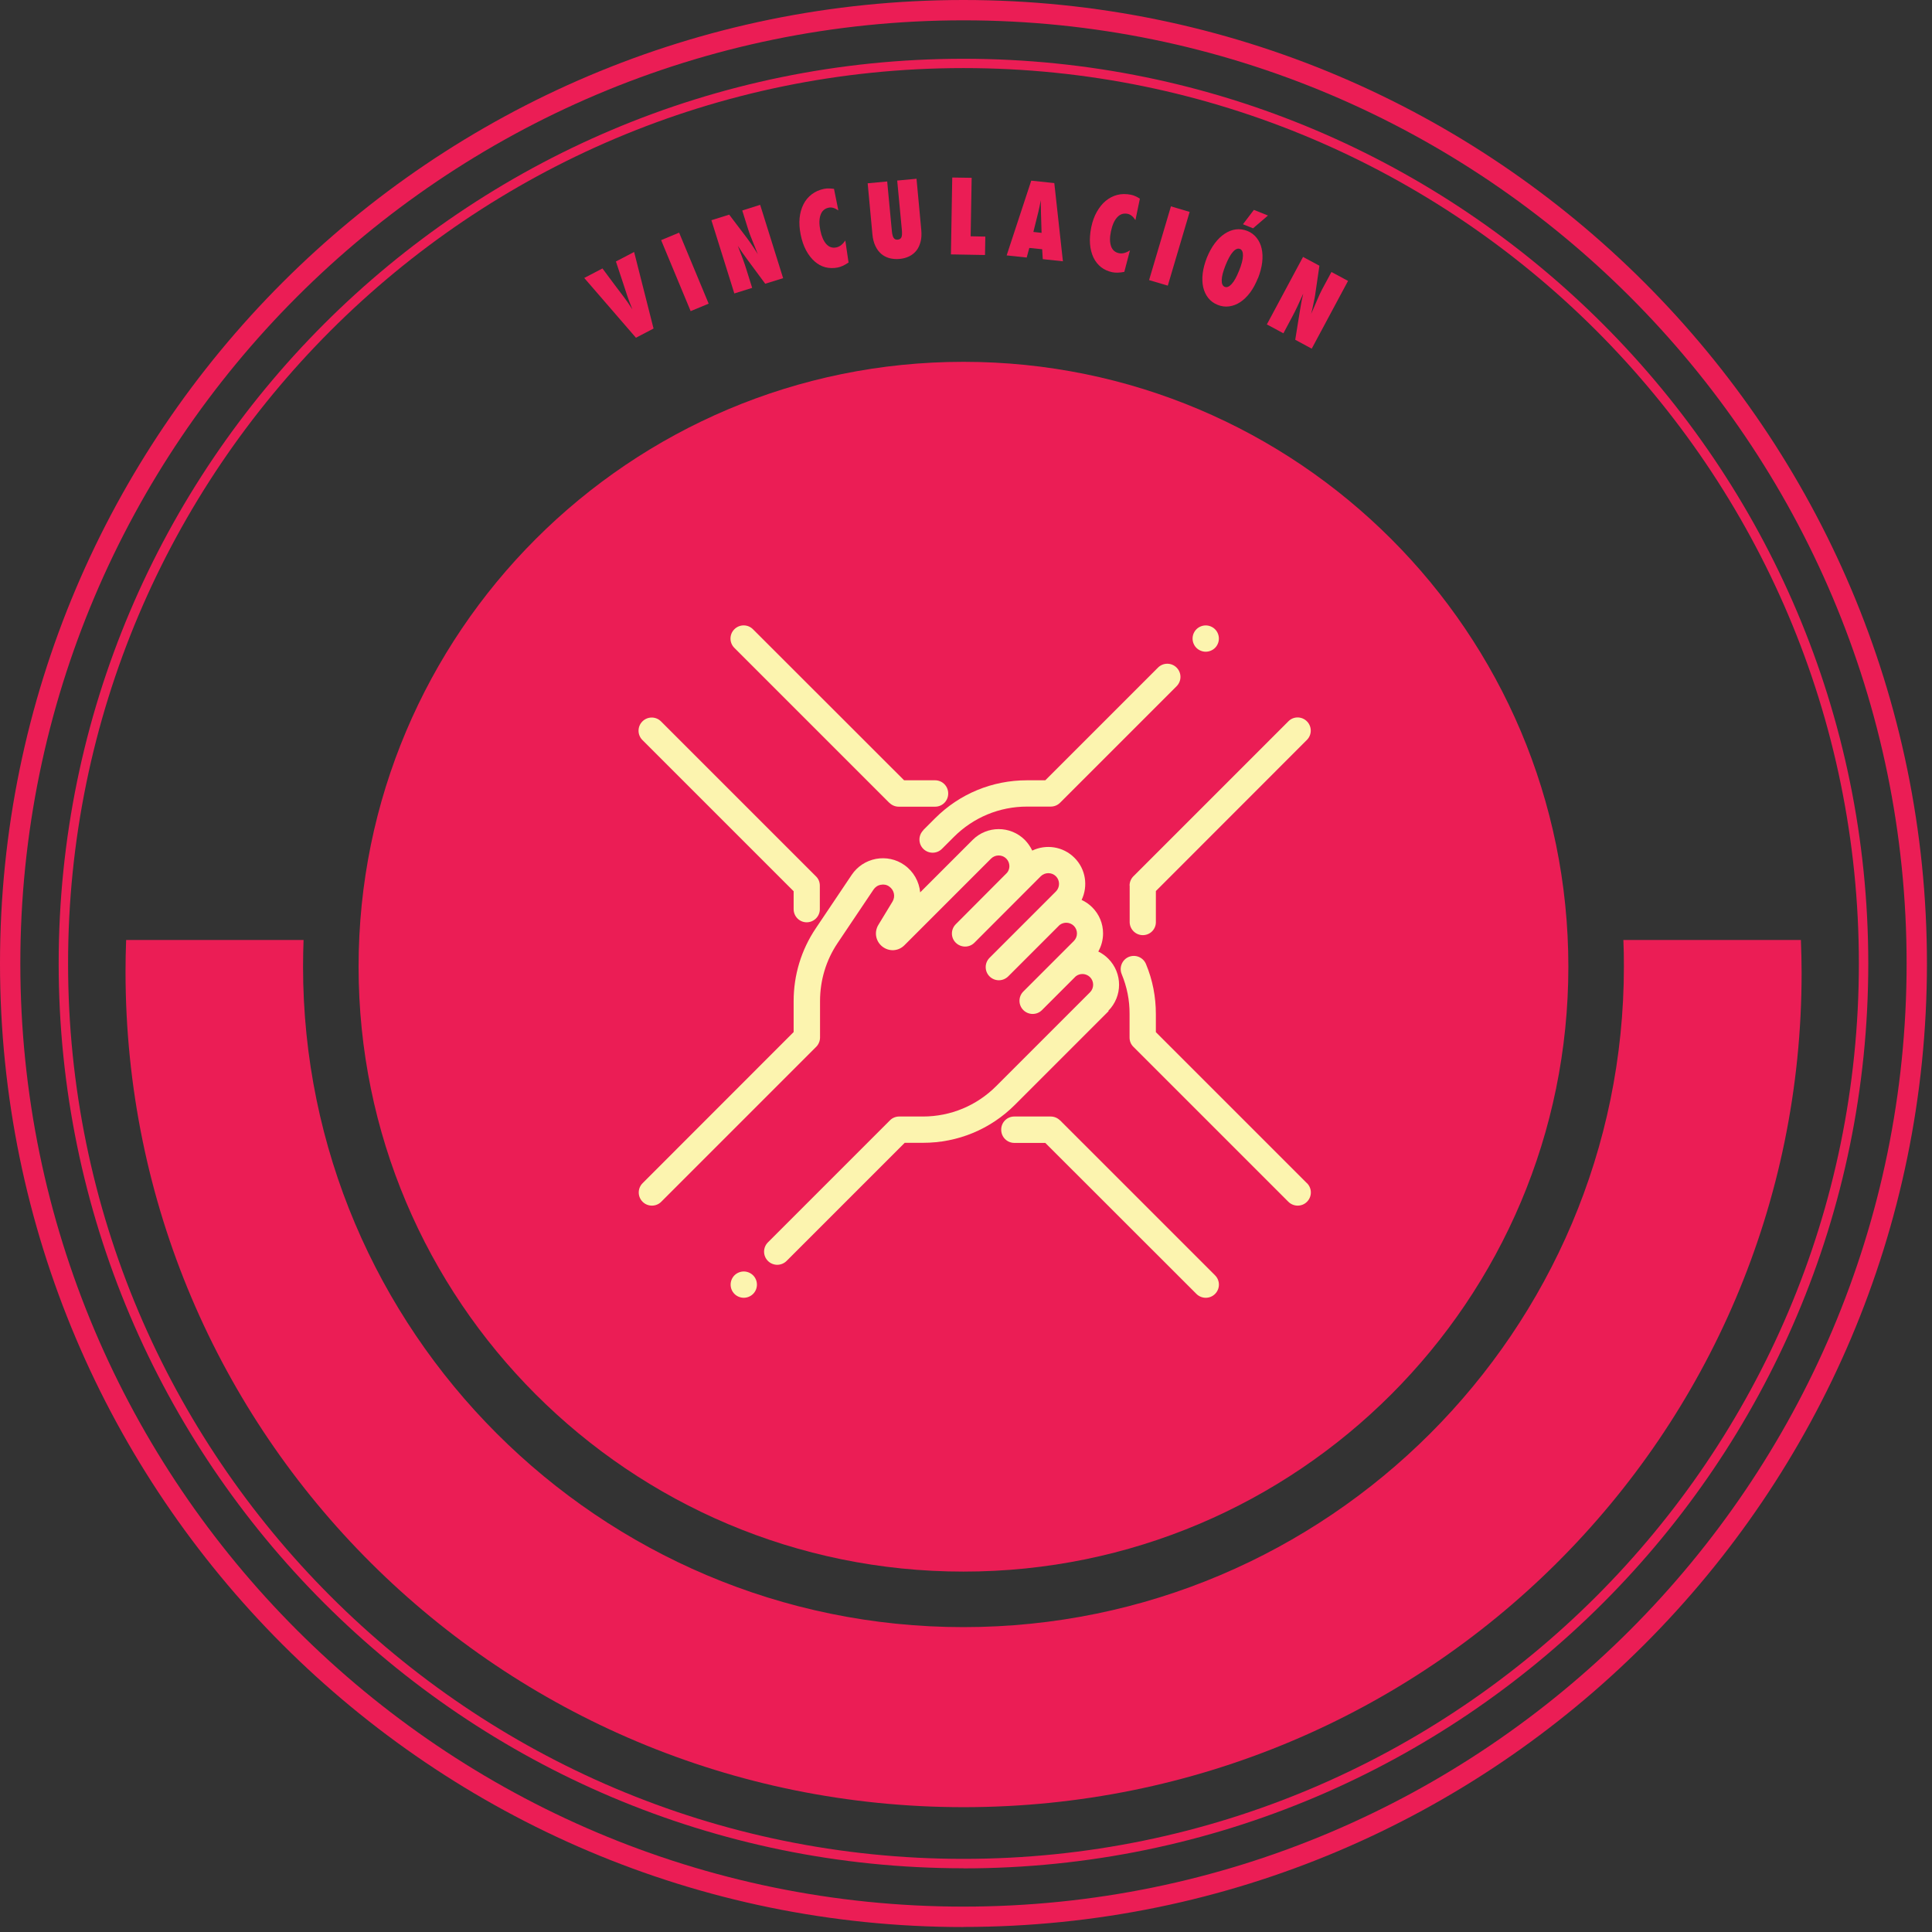 <svg width="191" height="191" viewBox="0 0 191 191" fill="none" xmlns="http://www.w3.org/2000/svg">
<rect x="0" y="0" width="191" height="191" fill="#333333" stroke="none"/>
<g clip-path="url(#clip0_107_277)">
<path d="M95.25 190.51C42.73 190.51 0 147.78 0 95.25C0 42.72 42.73 0 95.25 0C147.77 0 190.5 42.73 190.5 95.25C190.5 147.77 147.77 190.5 95.25 190.5V190.51ZM95.25 2.01C43.84 2.01 2.01 43.84 2.01 95.25C2.01 146.66 43.84 188.49 95.25 188.49C146.66 188.49 188.49 146.66 188.49 95.25C188.49 43.84 146.67 2.01 95.25 2.01Z" fill="#EB1D55"/>
<path d="M95.25 184.7C45.93 184.7 5.8 144.57 5.8 95.25C5.8 45.93 45.93 5.81 95.25 5.81C144.57 5.81 184.7 45.94 184.7 95.26C184.7 144.58 144.57 184.71 95.25 184.71V184.7ZM95.25 6.73C46.44 6.73 6.73 46.44 6.73 95.25C6.73 144.06 46.44 183.77 95.25 183.77C144.06 183.77 183.77 144.06 183.77 95.25C183.77 46.44 144.06 6.73 95.25 6.73Z" fill="#EB1D55"/>
<path d="M95.25 155.37C128.277 155.37 155.05 128.597 155.05 95.57C155.05 62.543 128.277 35.77 95.25 35.77C62.224 35.77 35.45 62.543 35.45 95.57C35.45 128.597 62.224 155.37 95.25 155.37Z" fill="#EB1D55"/>
<path d="M160.49 92.93C160.53 93.81 160.54 94.69 160.54 95.57C160.54 131.57 131.25 160.86 95.25 160.86C59.25 160.86 29.96 131.57 29.96 95.57C29.96 94.69 29.98 93.81 30.01 92.93H12.47C12.43 93.97 12.41 95.02 12.41 96.06C12.41 141.81 49.5 178.66 95.26 178.66C141.02 178.66 178.11 141.94 178.11 96.18C178.11 95.1 178.08 94.01 178.04 92.93H160.5H160.49Z" fill="#EB1D55"/>
<path d="M64.61 32.48L62.87 33.39L57.76 27.48L59.56 26.54L60.87 28.3C61.13 28.64 61.4 29 61.68 29.37C61.96 29.74 62.24 30.15 62.52 30.59C62.32 30.11 62.15 29.65 62 29.21C61.85 28.77 61.71 28.34 61.58 27.93L60.89 25.85L62.69 24.91L64.61 32.48Z" fill="#EB1D55"/>
<path d="M70.059 30.02L68.279 30.76L65.359 23.74L67.139 23L70.059 30.02Z" fill="#EB1D55"/>
<path d="M72.6 29.02L70.33 21.77L72.09 21.22L73.88 23.58C73.97 23.7 74.06 23.83 74.16 23.97C74.25 24.11 74.35 24.25 74.44 24.38C74.53 24.52 74.62 24.65 74.7 24.78C74.78 24.91 74.85 25.03 74.92 25.13C74.72 24.64 74.54 24.17 74.36 23.74C74.18 23.31 74.05 22.95 73.96 22.66L73.38 20.81L75.15 20.25L77.42 27.5L75.65 28.05L73.89 25.67C73.52 25.18 73.21 24.72 72.94 24.3C73.13 24.79 73.3 25.23 73.44 25.61C73.58 25.99 73.69 26.32 73.78 26.61L74.36 28.46L72.6 29.01V29.02Z" fill="#EB1D55"/>
<path d="M83.88 25.96C83.49 26.22 83.13 26.39 82.8 26.45C82.38 26.53 81.98 26.52 81.59 26.42C81.2 26.32 80.85 26.12 80.53 25.84C80.21 25.56 79.93 25.19 79.69 24.75C79.45 24.3 79.27 23.78 79.15 23.17C79.04 22.6 79 22.06 79.05 21.55C79.1 21.05 79.23 20.6 79.43 20.2C79.63 19.8 79.9 19.48 80.25 19.21C80.6 18.94 81 18.77 81.47 18.67C81.63 18.64 81.79 18.62 81.95 18.63C82.11 18.63 82.27 18.65 82.45 18.67L82.88 20.8C82.53 20.56 82.21 20.47 81.93 20.53C81.53 20.61 81.26 20.85 81.12 21.25C80.98 21.65 80.97 22.16 81.1 22.78C81.22 23.38 81.42 23.83 81.69 24.13C81.96 24.43 82.29 24.54 82.68 24.46C83.01 24.39 83.3 24.17 83.57 23.78L83.89 25.96H83.88Z" fill="#EB1D55"/>
<path d="M90.609 17.68L91.079 22.74C91.119 23.17 91.099 23.56 91.009 23.9C90.919 24.24 90.789 24.53 90.599 24.77C90.409 25.01 90.169 25.2 89.889 25.34C89.609 25.48 89.279 25.57 88.919 25.6C88.559 25.63 88.229 25.6 87.919 25.52C87.609 25.43 87.339 25.29 87.109 25.09C86.879 24.89 86.689 24.63 86.539 24.31C86.389 23.99 86.289 23.62 86.249 23.18L85.779 18.12L87.709 17.94L88.169 22.82C88.199 23.15 88.259 23.39 88.349 23.52C88.439 23.65 88.569 23.71 88.759 23.69C88.939 23.67 89.059 23.59 89.119 23.45C89.179 23.31 89.189 23.07 89.159 22.73L88.699 17.85L90.629 17.67L90.609 17.68Z" fill="#EB1D55"/>
<path d="M97.39 25.21L94.01 25.15L94.14 17.55L96.06 17.58L95.96 23.36L97.41 23.39L97.38 25.21H97.39Z" fill="#EB1D55"/>
<path d="M105.07 25.83L103.09 25.62L103.03 24.64L101.76 24.51L101.5 25.46L99.519 25.25L101.95 17.86L104.23 18.1L105.08 25.83H105.07ZM102.97 23.01L102.91 20.95C102.91 20.82 102.91 20.67 102.9 20.49C102.89 20.31 102.9 20.08 102.9 19.79C102.84 20.07 102.79 20.3 102.76 20.47C102.73 20.64 102.69 20.79 102.66 20.92L102.16 22.93L102.98 23.02L102.97 23.01Z" fill="#EB1D55"/>
<path d="M111.14 26.88C110.68 26.97 110.29 26.98 109.95 26.91C109.53 26.82 109.16 26.65 108.85 26.41C108.54 26.16 108.29 25.85 108.1 25.46C107.92 25.07 107.8 24.63 107.76 24.13C107.72 23.63 107.76 23.07 107.88 22.47C108 21.9 108.18 21.39 108.43 20.95C108.68 20.51 108.97 20.14 109.31 19.86C109.65 19.58 110.03 19.38 110.45 19.27C110.87 19.16 111.32 19.16 111.79 19.25C111.95 19.28 112.1 19.33 112.25 19.4C112.4 19.47 112.54 19.54 112.69 19.64L112.25 21.76C112.02 21.4 111.76 21.2 111.48 21.14C111.08 21.06 110.73 21.17 110.45 21.48C110.16 21.79 109.96 22.26 109.83 22.87C109.7 23.47 109.71 23.96 109.84 24.34C109.97 24.72 110.24 24.95 110.62 25.03C110.95 25.1 111.31 25.01 111.71 24.75L111.15 26.88H111.14Z" fill="#EB1D55"/>
<path d="M115.45 28.24L113.6 27.69L115.76 20.4L117.61 20.95L115.45 28.24Z" fill="#EB1D55"/>
<path d="M124.36 27.5C124.14 28.04 123.89 28.52 123.59 28.92C123.29 29.32 122.96 29.64 122.61 29.87C122.26 30.1 121.89 30.24 121.51 30.29C121.13 30.34 120.75 30.29 120.38 30.14C120 29.99 119.69 29.76 119.45 29.46C119.21 29.16 119.05 28.81 118.95 28.4C118.86 27.99 118.84 27.54 118.9 27.04C118.96 26.54 119.1 26.02 119.31 25.48C119.53 24.94 119.79 24.46 120.09 24.06C120.39 23.66 120.72 23.34 121.07 23.11C121.42 22.88 121.79 22.73 122.17 22.68C122.55 22.63 122.93 22.68 123.31 22.83C123.69 22.98 123.99 23.21 124.23 23.51C124.47 23.81 124.64 24.17 124.73 24.58C124.82 24.99 124.84 25.44 124.78 25.94C124.72 26.44 124.58 26.96 124.37 27.5H124.36ZM122.5 26.76C122.74 26.16 122.87 25.67 122.88 25.29C122.89 24.92 122.79 24.69 122.58 24.61C122.37 24.53 122.14 24.62 121.89 24.9C121.64 25.18 121.4 25.62 121.16 26.22C120.92 26.82 120.79 27.31 120.78 27.68C120.77 28.05 120.87 28.27 121.08 28.36C121.29 28.44 121.52 28.35 121.77 28.07C122.02 27.8 122.26 27.36 122.5 26.75V26.76ZM125.35 21.31L123.88 22.57L122.88 22.17L123.96 20.75L125.36 21.31H125.35Z" fill="#EB1D55"/>
<path d="M125.229 32.1L128.819 25.4L130.439 26.27L130.009 29.21C129.989 29.36 129.959 29.51 129.919 29.68C129.889 29.84 129.849 30.01 129.819 30.17C129.789 30.33 129.749 30.49 129.719 30.63C129.679 30.78 129.649 30.91 129.619 31.03C129.839 30.54 130.039 30.09 130.219 29.65C130.399 29.22 130.569 28.87 130.709 28.6L131.629 26.89L133.269 27.77L129.679 34.47L128.049 33.59L128.519 30.67C128.609 30.06 128.719 29.52 128.839 29.03C128.619 29.52 128.429 29.94 128.259 30.3C128.089 30.66 127.929 30.98 127.789 31.24L126.879 32.95L125.259 32.08L125.229 32.1Z" fill="#EB1D55"/>
<path d="M78.46 88.09V89.88C78.46 90.6 79.04 91.18 79.75 91.18C80.46 91.18 81.05 90.6 81.05 89.89V87.56C81.05 87.21 80.92 86.88 80.67 86.64L65.35 71.32C64.84 70.81 64.02 70.81 63.51 71.32C63 71.83 63 72.65 63.51 73.16L78.45 88.1L78.46 88.09Z" fill="#FCF4AF"/>
<path d="M87.93 79.37C88.17 79.61 88.5 79.75 88.85 79.75H92.45C93.17 79.75 93.75 79.16 93.74 78.44C93.74 77.72 93.16 77.14 92.44 77.14H89.38L74.44 62.21C73.93 61.7 73.11 61.7 72.6 62.21C72.09 62.72 72.09 63.54 72.6 64.05L87.92 79.37H87.93Z" fill="#FCF4AF"/>
<path d="M119.2 64.43C119.54 64.43 119.88 64.29 120.12 64.05C120.36 63.81 120.5 63.48 120.5 63.13C120.5 62.78 120.36 62.45 120.12 62.21C119.88 61.97 119.54 61.83 119.2 61.83C118.86 61.83 118.52 61.97 118.28 62.21C118.04 62.45 117.9 62.78 117.9 63.13C117.9 63.48 118.04 63.81 118.28 64.05C118.52 64.29 118.86 64.43 119.2 64.43Z" fill="#FCF4AF"/>
<path d="M91.28 82.08C90.77 82.59 90.77 83.41 91.28 83.92C91.53 84.17 91.87 84.3 92.2 84.3C92.53 84.3 92.86 84.18 93.12 83.92L94.29 82.75C96.23 80.81 98.8 79.74 101.54 79.74H103.88C104.22 79.74 104.55 79.61 104.8 79.36L116.32 67.84C116.83 67.33 116.83 66.51 116.32 66C115.81 65.49 114.99 65.49 114.48 66L103.34 77.14H101.53C98.1 77.14 94.87 78.47 92.44 80.9L91.27 82.07L91.28 82.08Z" fill="#FCF4AF"/>
<path d="M111.681 87.55V91.15C111.681 91.87 112.271 92.45 112.981 92.45C113.701 92.45 114.281 91.87 114.271 91.15V88.09L129.201 73.15C129.711 72.64 129.711 71.82 129.201 71.31C128.691 70.8 127.871 70.8 127.371 71.31L112.051 86.63C111.811 86.87 111.671 87.2 111.671 87.55" fill="#FCF4AF"/>
<path d="M129.21 116.98L114.27 102.04V100.25C114.27 98.54 113.95 96.88 113.29 95.3C113.01 94.64 112.26 94.33 111.59 94.6C110.93 94.88 110.62 95.64 110.89 96.3C111.41 97.56 111.68 98.88 111.67 100.24V102.57C111.67 102.92 111.8 103.25 112.05 103.49L127.37 118.81C127.62 119.06 127.96 119.19 128.29 119.19C128.62 119.19 128.95 119.07 129.21 118.81C129.72 118.3 129.72 117.48 129.21 116.97" fill="#FCF4AF"/>
<path d="M104.791 110.76C104.551 110.52 104.221 110.38 103.871 110.38H100.271C99.551 110.38 98.971 110.97 98.981 111.69C98.981 112.41 99.561 112.99 100.281 112.99H103.341L118.281 127.92C118.531 128.17 118.871 128.3 119.201 128.3C119.531 128.3 119.861 128.18 120.121 127.92C120.631 127.41 120.631 126.59 120.121 126.08L104.801 110.76H104.791Z" fill="#FCF4AF"/>
<path d="M73.531 125.7C73.191 125.7 72.85 125.84 72.611 126.08C72.371 126.32 72.231 126.65 72.231 127C72.231 127.35 72.371 127.68 72.611 127.92C72.85 128.16 73.191 128.3 73.531 128.3C73.871 128.3 74.21 128.16 74.451 127.92C74.691 127.68 74.831 127.35 74.831 127C74.831 126.65 74.691 126.32 74.451 126.08C74.21 125.84 73.871 125.7 73.531 125.7Z" fill="#FCF4AF"/>
<path d="M109.56 99.94C110.99 98.51 110.99 96.2 109.56 94.77C109.27 94.48 108.93 94.24 108.58 94.07C108.88 93.53 109.05 92.92 109.05 92.28C109.05 91.3 108.67 90.39 107.98 89.7C107.67 89.39 107.31 89.14 106.93 88.97C107.58 87.61 107.35 85.92 106.22 84.8C105.09 83.67 103.41 83.44 102.05 84.09C101.87 83.71 101.62 83.35 101.32 83.04C99.89 81.61 97.58 81.61 96.15 83.04L90.97 88.22C90.87 87.17 90.33 86.17 89.41 85.52C88.59 84.94 87.59 84.73 86.6 84.91C85.61 85.1 84.76 85.66 84.2 86.49L80.64 91.79C79.21 93.92 78.46 96.4 78.46 98.97V102.03L63.53 116.97C63.02 117.48 63.02 118.3 63.53 118.81C63.78 119.06 64.11 119.19 64.45 119.19C64.79 119.19 65.12 119.06 65.37 118.81L80.69 103.49C80.93 103.25 81.07 102.91 81.07 102.57V98.97C81.07 96.92 81.66 94.94 82.8 93.24L86.36 87.94C86.53 87.69 86.78 87.52 87.08 87.47C87.38 87.41 87.68 87.47 87.92 87.65C88.4 87.99 88.54 88.64 88.23 89.14L86.84 91.43C86.4 92.15 86.57 93.06 87.23 93.58C87.9 94.1 88.81 94.05 89.41 93.45L97.98 84.88C98.39 84.47 99.07 84.47 99.48 84.88C99.68 85.08 99.79 85.35 99.79 85.63C99.79 85.87 99.71 86.1 99.56 86.28L94.49 91.37C93.98 91.88 93.98 92.7 94.49 93.2C95 93.7 95.82 93.71 96.33 93.2L102.89 86.63C103.3 86.22 103.98 86.22 104.39 86.63C104.8 87.04 104.8 87.72 104.39 88.13L97.83 94.69C97.32 95.2 97.32 96.02 97.83 96.53C98.08 96.78 98.42 96.91 98.75 96.91C99.08 96.91 99.41 96.78 99.67 96.53L104.75 91.45C105.17 91.12 105.77 91.15 106.16 91.53C106.36 91.73 106.47 92 106.47 92.28C106.47 92.56 106.36 92.83 106.16 93.03L101.17 98.02C100.66 98.53 100.66 99.35 101.17 99.86C101.42 100.11 101.76 100.24 102.09 100.24C102.42 100.24 102.75 100.12 103.01 99.86L106.35 96.52C106.77 96.19 107.37 96.22 107.76 96.6C107.96 96.8 108.07 97.07 108.07 97.35C108.07 97.63 107.96 97.9 107.76 98.1L98.49 107.37C96.55 109.31 93.98 110.38 91.24 110.38H88.9C88.56 110.38 88.22 110.51 87.98 110.76L75.92 122.82C75.41 123.33 75.41 124.15 75.92 124.66C76.17 124.91 76.51 125.04 76.84 125.04C77.17 125.04 77.51 124.91 77.76 124.66L89.44 112.98H91.25C94.68 112.98 97.91 111.65 100.34 109.22L109.61 99.95L109.56 99.94Z" fill="#FCF4AF"/>
</g>
<defs>
<clipPath id="clip0_107_277">
<rect width="190.51" height="190.51" fill="white"/>
</clipPath>
</defs>
</svg>
